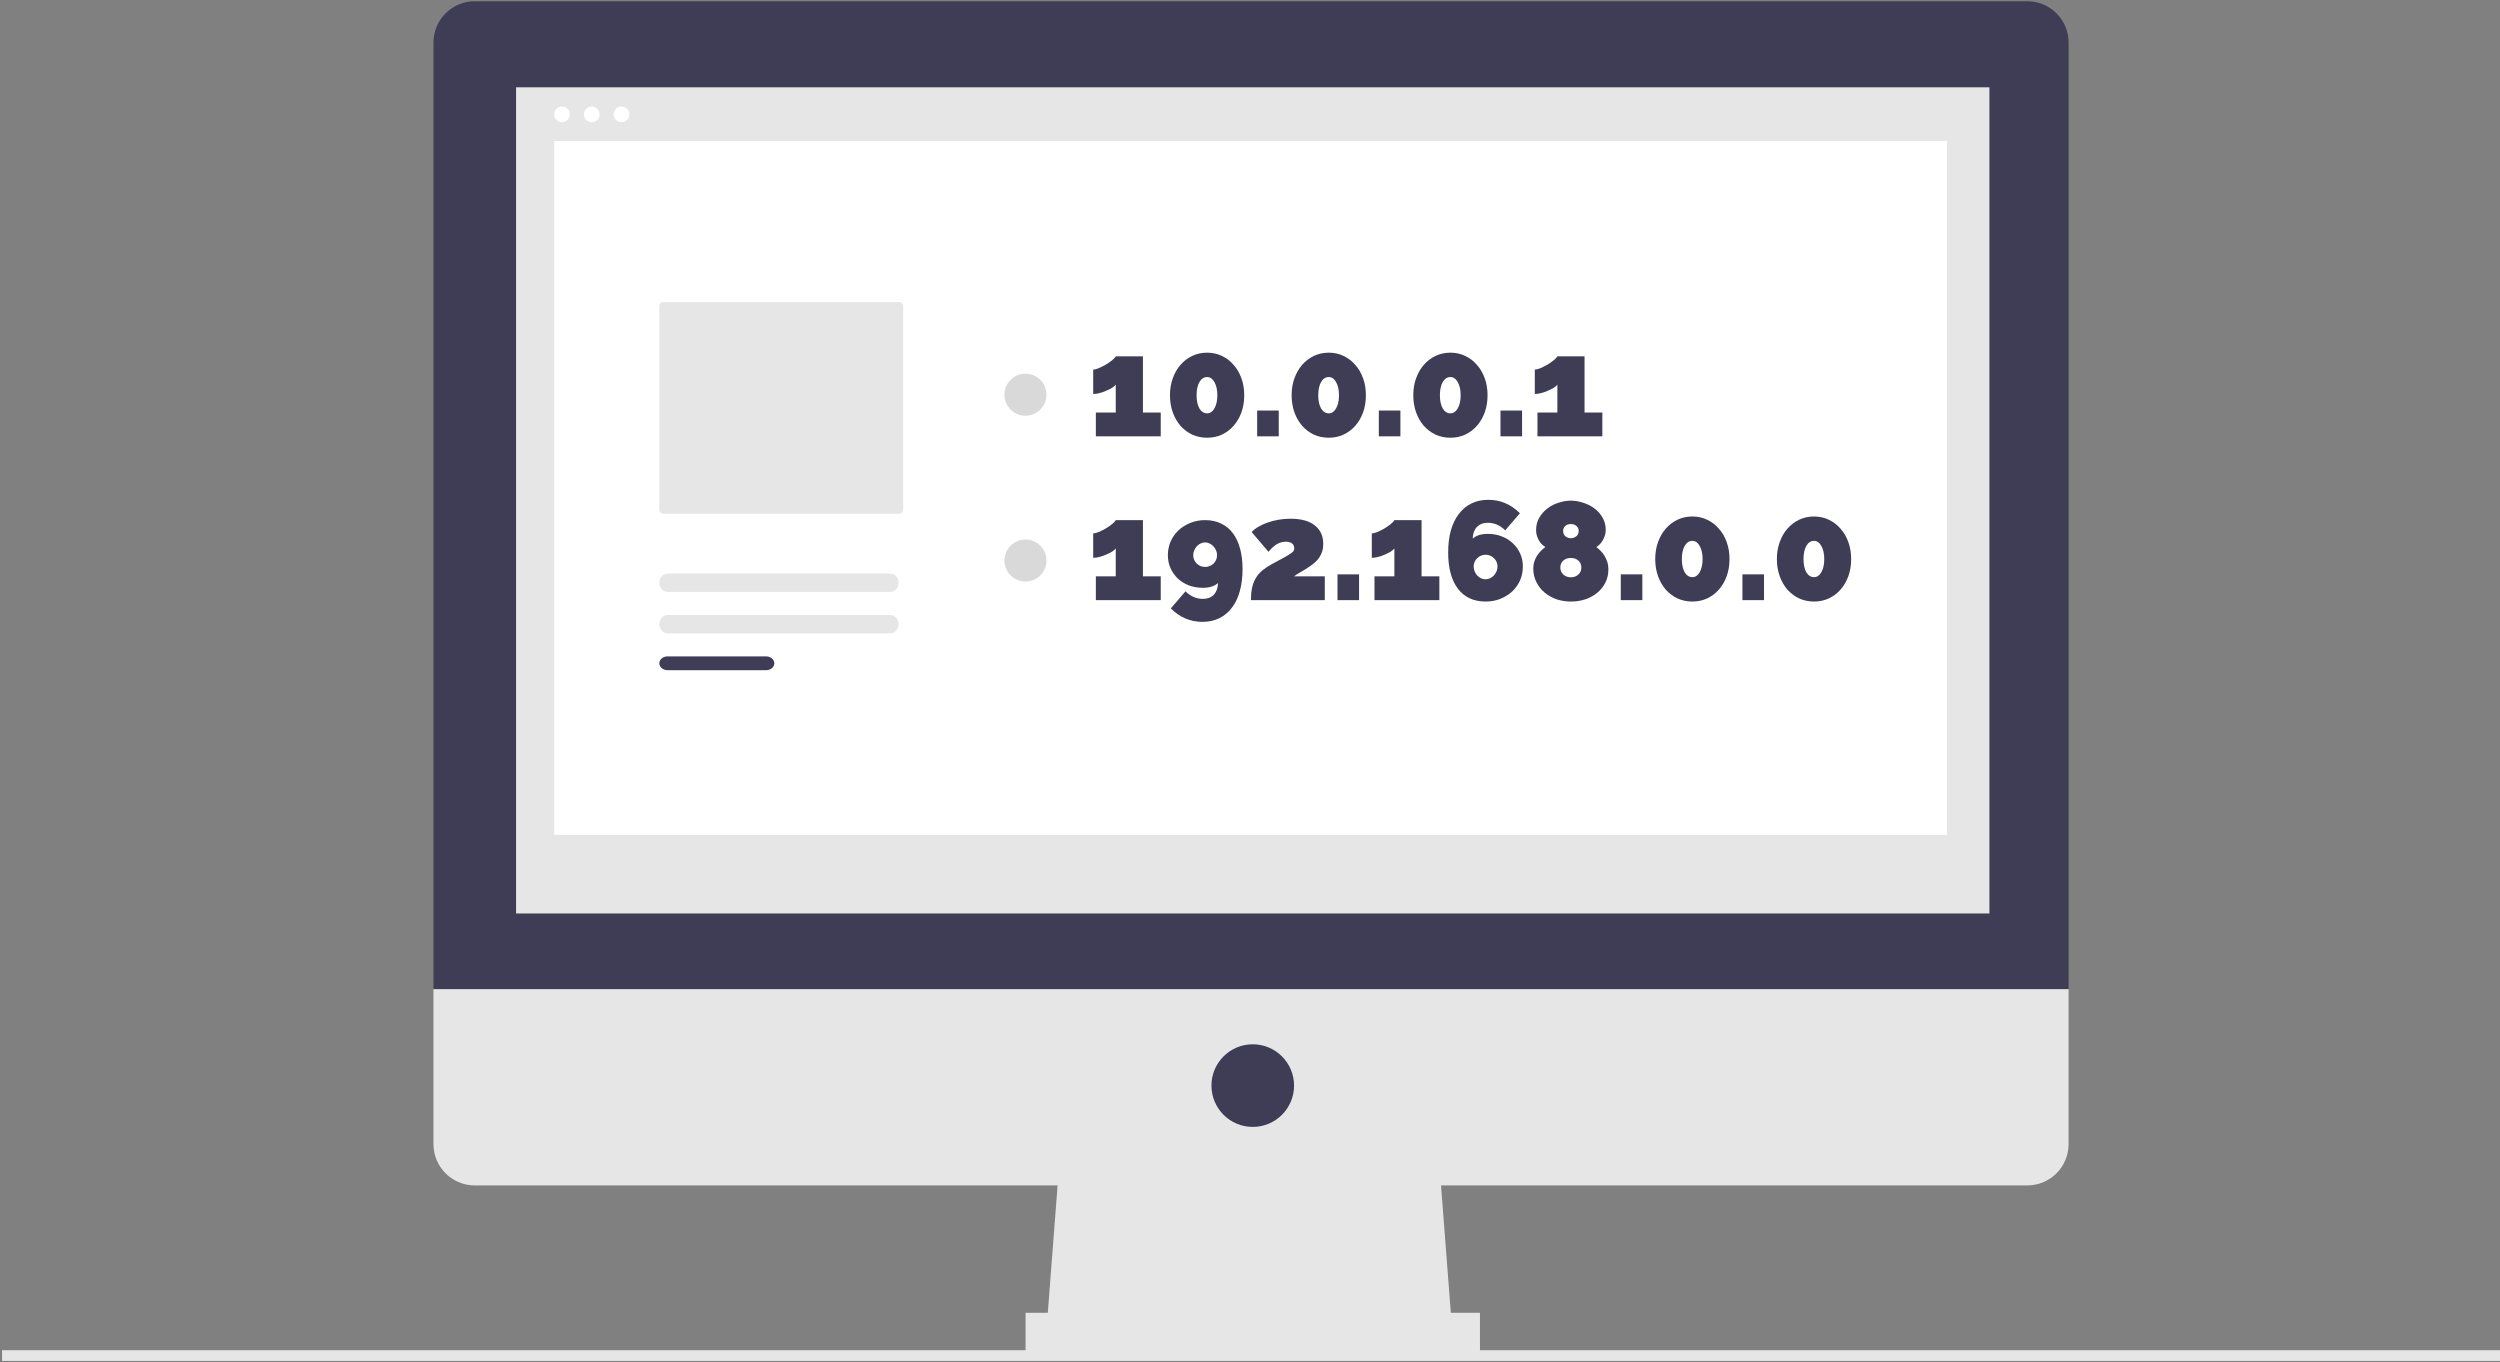 <svg xmlns="http://www.w3.org/2000/svg" width="769" height="419" viewBox="0 0 769 419" fill="none"><rect x="0" y="0" width="769" height="419" fill="#808080" stroke="none"/><path d="M769 415.321H0.634V418.617H769V415.321Z" fill="#E6E6E6"></path><path d="M446.763 410.167H321.814L326.05 355.106H442.527L446.763 410.167Z" fill="#E6E6E6"></path><path d="M455.234 403.814H315.462V416.521H455.234V403.814Z" fill="#E6E6E6"></path><path d="M623.593 0.382H146.04C142.67 0.382 139.438 1.721 137.055 4.104C134.672 6.487 133.333 9.719 133.333 13.089V13.089V304.28H636.3V13.089C636.3 11.42 635.971 9.768 635.332 8.226C634.694 6.685 633.758 5.284 632.578 4.104C631.398 2.924 629.997 1.988 628.456 1.35C626.914 0.711 625.262 0.382 623.593 0.382H623.593Z" fill="#3F3D56"></path><path d="M133.333 304.28V351.93C133.333 353.598 133.662 355.251 134.3 356.792C134.939 358.334 135.875 359.735 137.055 360.915C138.235 362.095 139.635 363.031 141.177 363.669C142.719 364.308 144.371 364.636 146.04 364.636H623.593C626.963 364.636 630.195 363.298 632.578 360.915C634.961 358.532 636.3 355.3 636.3 351.93V304.28H133.333Z" fill="#E6E6E6"></path><path d="M611.946 26.855H158.746V280.985H611.946V26.855Z" fill="#E6E6E6"></path><path d="M385.346 346.636C392.364 346.636 398.053 340.947 398.053 333.929C398.053 326.912 392.364 321.223 385.346 321.223C378.329 321.223 372.64 326.912 372.64 333.929C372.64 340.947 378.329 346.636 385.346 346.636Z" fill="#3F3D56"></path><path d="M172.879 37.588C174.211 37.588 175.291 36.508 175.291 35.176C175.291 33.845 174.211 32.765 172.879 32.765C171.547 32.765 170.468 33.845 170.468 35.176C170.468 36.508 171.547 37.588 172.879 37.588Z" fill="white"></path><path d="M182.03 37.588C183.362 37.588 184.442 36.508 184.442 35.176C184.442 33.845 183.362 32.765 182.03 32.765C180.699 32.765 179.619 33.845 179.619 35.176C179.619 36.508 180.699 37.588 182.03 37.588Z" fill="white"></path><path d="M191.184 37.588C192.516 37.588 193.595 36.508 193.595 35.176C193.595 33.845 192.516 32.765 191.184 32.765C189.852 32.765 188.772 33.845 188.772 35.176C188.772 36.508 189.852 37.588 191.184 37.588Z" fill="white"></path><path d="M598.886 43.371H170.468V256.799H598.886V43.371Z" fill="white"></path><circle cx="315.432" cy="172.419" r="6.466" fill="#D9D9D9"></circle><path d="M357.042 177.275V184.603H337.085V177.275H343.206V168.698C342.947 169.042 342.545 169.387 341.999 169.732C341.453 170.048 340.835 170.35 340.145 170.637C339.484 170.925 338.809 171.155 338.119 171.327C337.429 171.499 336.812 171.586 336.266 171.586V164.085C336.668 164.085 337.228 163.942 337.947 163.654C338.665 163.338 339.384 162.979 340.102 162.577C340.82 162.146 341.467 161.7 342.042 161.24C342.645 160.752 343.033 160.335 343.206 159.99H351.568V177.275H357.042Z" fill="#3F3D56"></path><path d="M359.235 170.767C359.235 169.272 359.522 167.864 360.097 166.542C360.672 165.22 361.477 164.085 362.511 163.137C363.546 162.16 364.753 161.399 366.132 160.853C367.54 160.278 369.063 159.99 370.701 159.99C372.54 159.99 374.164 160.335 375.572 161.025C377.009 161.686 378.216 162.663 379.193 163.956C380.17 165.249 380.917 166.83 381.434 168.698C381.951 170.565 382.21 172.692 382.21 175.077C382.21 177.606 381.923 179.876 381.348 181.888C380.802 183.871 379.997 185.552 378.934 186.931C377.871 188.339 376.578 189.417 375.055 190.164C373.532 190.911 371.807 191.285 369.882 191.285C366.146 191.285 362.899 189.905 360.14 187.146L364.666 181.888C366.218 183.439 368 184.215 370.011 184.215C371.419 184.215 372.526 183.799 373.33 182.965C374.164 182.103 374.609 180.896 374.667 179.345C373.575 180.322 372.023 180.81 370.011 180.81C368.46 180.81 367.023 180.566 365.701 180.077C364.408 179.56 363.273 178.856 362.296 177.965C361.347 177.046 360.6 175.982 360.054 174.775C359.508 173.54 359.235 172.203 359.235 170.767ZM370.701 166.844C370.212 166.844 369.738 166.959 369.279 167.189C368.847 167.39 368.46 167.677 368.115 168.051C367.799 168.396 367.54 168.813 367.339 169.301C367.138 169.761 367.037 170.249 367.037 170.767C367.037 171.772 367.396 172.635 368.115 173.353C368.833 174.043 369.695 174.387 370.701 174.387C371.707 174.387 372.569 174.043 373.287 173.353C374.006 172.635 374.365 171.772 374.365 170.767C374.365 170.249 374.264 169.761 374.063 169.301C373.862 168.813 373.589 168.396 373.244 168.051C372.928 167.677 372.54 167.39 372.08 167.189C371.649 166.959 371.19 166.844 370.701 166.844Z" fill="#3F3D56"></path><path d="M384.791 184.603C384.791 183.166 384.906 181.902 385.135 180.81C385.365 179.718 385.739 178.741 386.256 177.879C386.773 176.988 387.434 176.198 388.239 175.508C389.072 174.819 390.092 174.143 391.299 173.482C392.851 172.649 394.072 171.988 394.963 171.499C395.883 170.982 396.573 170.565 397.032 170.249C397.492 169.933 397.779 169.675 397.894 169.474C398.038 169.244 398.11 168.999 398.11 168.741C398.11 168.022 397.88 167.491 397.42 167.146C396.961 166.801 396.328 166.629 395.524 166.629C394.575 166.629 393.67 166.873 392.808 167.361C391.975 167.85 391.098 168.64 390.179 169.732L385.006 163.654C385.552 163.051 386.256 162.505 387.118 162.016C387.98 161.499 388.929 161.068 389.963 160.723C391.026 160.35 392.147 160.062 393.325 159.861C394.504 159.66 395.71 159.559 396.946 159.559C400.251 159.559 402.751 160.249 404.446 161.628C406.171 162.979 407.033 164.876 407.033 167.318C407.033 168.209 406.918 168.999 406.688 169.689C406.458 170.379 406.142 171.011 405.74 171.586C405.366 172.132 404.906 172.635 404.36 173.094C403.814 173.554 403.239 173.985 402.636 174.387C401.918 174.876 401.156 175.35 400.351 175.81C399.576 176.241 398.8 176.729 398.024 177.275H407.507V184.603H384.791Z" fill="#3F3D56"></path><path d="M411.414 184.603V176.672H418.052V184.603H411.414Z" fill="#3F3D56"></path><path d="M442.747 177.275V184.603H422.789V177.275H428.91V168.698C428.651 169.042 428.249 169.387 427.703 169.732C427.157 170.048 426.539 170.35 425.85 170.637C425.189 170.925 424.513 171.155 423.824 171.327C423.134 171.499 422.516 171.586 421.97 171.586V164.085C422.372 164.085 422.933 163.942 423.651 163.654C424.37 163.338 425.088 162.979 425.807 162.577C426.525 162.146 427.171 161.7 427.746 161.24C428.35 160.752 428.738 160.335 428.91 159.99H437.272V177.275H442.747Z" fill="#3F3D56"></path><path d="M468.432 174.258C468.432 175.781 468.144 177.204 467.57 178.526C466.995 179.819 466.19 180.954 465.156 181.931C464.121 182.879 462.9 183.641 461.492 184.215C460.113 184.761 458.604 185.034 456.966 185.034C453.288 185.034 450.443 183.712 448.431 181.069C446.448 178.425 445.457 174.718 445.457 169.948C445.457 167.419 445.73 165.163 446.276 163.18C446.851 161.169 447.67 159.473 448.733 158.094C449.796 156.686 451.089 155.608 452.612 154.861C454.135 154.114 455.86 153.74 457.785 153.74C461.521 153.74 464.768 155.12 467.527 157.878L463.001 163.137C461.449 161.585 459.667 160.809 457.656 160.809C456.248 160.809 455.127 161.24 454.293 162.103C453.489 162.936 453.058 164.129 453 165.68C454.092 164.703 455.644 164.215 457.656 164.215C459.207 164.215 460.63 164.473 461.923 164.991C463.245 165.479 464.38 166.183 465.328 167.103C466.305 167.994 467.067 169.057 467.613 170.292C468.159 171.499 468.432 172.821 468.432 174.258ZM456.966 178.181C457.454 178.181 457.914 178.08 458.345 177.879C458.805 177.649 459.193 177.362 459.509 177.017C459.854 176.643 460.127 176.227 460.328 175.767C460.529 175.278 460.63 174.775 460.63 174.258C460.63 173.252 460.271 172.405 459.552 171.715C458.834 170.997 457.972 170.637 456.966 170.637C455.96 170.637 455.098 170.997 454.38 171.715C453.661 172.405 453.302 173.252 453.302 174.258C453.302 174.775 453.403 175.278 453.604 175.767C453.805 176.227 454.064 176.643 454.38 177.017C454.724 177.362 455.112 177.649 455.543 177.879C456.003 178.08 456.477 178.181 456.966 178.181Z" fill="#3F3D56"></path><path d="M494.742 175.077C494.742 176.571 494.44 177.936 493.837 179.172C493.233 180.379 492.4 181.428 491.337 182.319C490.302 183.181 489.081 183.856 487.673 184.345C486.265 184.804 484.77 185.034 483.19 185.034C481.667 185.034 480.201 184.804 478.793 184.345C477.414 183.856 476.192 183.166 475.129 182.276C474.066 181.385 473.218 180.307 472.586 179.043C471.954 177.778 471.638 176.37 471.638 174.819C471.638 174.043 471.753 173.324 471.983 172.663C472.212 172.002 472.5 171.399 472.845 170.853C473.218 170.307 473.621 169.818 474.052 169.387C474.483 168.956 474.914 168.583 475.345 168.267C474.511 167.778 473.822 167.045 473.276 166.068C472.758 165.091 472.5 164.1 472.5 163.094C472.5 161.628 472.83 160.335 473.491 159.215C474.181 158.065 475.043 157.102 476.078 156.327C477.112 155.551 478.262 154.976 479.526 154.602C480.79 154.2 482.012 153.999 483.19 153.999C484.368 153.999 485.589 154.2 486.854 154.602C488.118 154.976 489.268 155.536 490.302 156.283C491.365 157.031 492.227 157.979 492.888 159.128C493.578 160.249 493.923 161.542 493.923 163.008C493.923 164.014 493.65 165.019 493.104 166.025C492.558 167.031 491.868 167.778 491.035 168.267C491.466 168.583 491.897 168.971 492.328 169.43C492.788 169.861 493.19 170.364 493.535 170.939C493.88 171.514 494.167 172.146 494.397 172.836C494.627 173.525 494.742 174.273 494.742 175.077ZM486.423 174.603C486.423 173.655 486.107 172.922 485.474 172.405C484.871 171.887 484.109 171.629 483.19 171.629C482.242 171.629 481.466 171.902 480.862 172.448C480.259 172.965 479.957 173.683 479.957 174.603C479.957 175.436 480.259 176.14 480.862 176.715C481.494 177.29 482.27 177.577 483.19 177.577C484.138 177.577 484.914 177.29 485.517 176.715C486.121 176.14 486.423 175.436 486.423 174.603ZM480.819 163.266C480.819 164.042 481.063 164.617 481.552 164.991C482.069 165.364 482.615 165.551 483.19 165.551C483.765 165.551 484.311 165.364 484.828 164.991C485.345 164.617 485.604 164.042 485.604 163.266C485.604 162.692 485.374 162.203 484.914 161.801C484.483 161.399 483.908 161.197 483.19 161.197C482.471 161.197 481.897 161.399 481.466 161.801C481.035 162.203 480.819 162.692 480.819 163.266Z" fill="#3F3D56"></path><path d="M498.549 184.603V176.672H505.187V184.603H498.549Z" fill="#3F3D56"></path><path d="M531.995 171.974C531.995 173.87 531.707 175.623 531.133 177.232C530.558 178.813 529.753 180.192 528.719 181.37C527.713 182.52 526.506 183.425 525.098 184.086C523.718 184.718 522.21 185.034 520.572 185.034C518.934 185.034 517.411 184.718 516.003 184.086C514.623 183.425 513.416 182.52 512.382 181.37C511.376 180.192 510.586 178.813 510.011 177.232C509.436 175.623 509.149 173.87 509.149 171.974C509.149 170.077 509.436 168.338 510.011 166.758C510.586 165.149 511.376 163.769 512.382 162.62C513.416 161.442 514.623 160.522 516.003 159.861C517.411 159.2 518.934 158.87 520.572 158.87C522.21 158.87 523.718 159.2 525.098 159.861C526.506 160.522 527.713 161.442 528.719 162.62C529.753 163.769 530.558 165.149 531.133 166.758C531.707 168.338 531.995 170.077 531.995 171.974ZM523.718 171.974C523.718 170.307 523.417 168.956 522.813 167.922C522.239 166.887 521.491 166.37 520.572 166.37C519.595 166.37 518.805 166.887 518.201 167.922C517.626 168.956 517.339 170.307 517.339 171.974C517.339 173.64 517.626 174.991 518.201 176.025C518.805 177.031 519.595 177.534 520.572 177.534C521.491 177.534 522.239 177.031 522.813 176.025C523.417 174.991 523.718 173.64 523.718 171.974Z" fill="#3F3D56"></path><path d="M535.971 184.603V176.672H542.61V184.603H535.971Z" fill="#3F3D56"></path><path d="M569.417 171.974C569.417 173.87 569.129 175.623 568.555 177.232C567.98 178.813 567.175 180.192 566.141 181.37C565.135 182.52 563.928 183.425 562.52 184.086C561.141 184.718 559.632 185.034 557.994 185.034C556.356 185.034 554.833 184.718 553.425 184.086C552.045 183.425 550.839 182.52 549.804 181.37C548.798 180.192 548.008 178.813 547.433 177.232C546.859 175.623 546.571 173.87 546.571 171.974C546.571 170.077 546.859 168.338 547.433 166.758C548.008 165.149 548.798 163.769 549.804 162.62C550.839 161.442 552.045 160.522 553.425 159.861C554.833 159.2 556.356 158.87 557.994 158.87C559.632 158.87 561.141 159.2 562.52 159.861C563.928 160.522 565.135 161.442 566.141 162.62C567.175 163.769 567.98 165.149 568.555 166.758C569.129 168.338 569.417 170.077 569.417 171.974ZM561.141 171.974C561.141 170.307 560.839 168.956 560.235 167.922C559.661 166.887 558.913 166.37 557.994 166.37C557.017 166.37 556.227 166.887 555.623 167.922C555.048 168.956 554.761 170.307 554.761 171.974C554.761 173.64 555.048 174.991 555.623 176.025C556.227 177.031 557.017 177.534 557.994 177.534C558.913 177.534 559.661 177.031 560.235 176.025C560.839 174.991 561.141 173.64 561.141 171.974Z" fill="#3F3D56"></path><circle cx="315.432" cy="121.412" r="6.466" fill="#D9D9D9"></circle><path d="M357.042 126.886V134.214H337.085V126.886H343.206V118.308C342.947 118.653 342.545 118.998 341.999 119.343C341.453 119.659 340.835 119.961 340.145 120.248C339.484 120.535 338.809 120.765 338.119 120.938C337.429 121.11 336.812 121.196 336.266 121.196V113.696C336.668 113.696 337.228 113.552 337.947 113.265C338.665 112.949 339.384 112.59 340.102 112.187C340.82 111.756 341.467 111.311 342.042 110.851C342.645 110.363 343.033 109.946 343.206 109.601H351.568V126.886H357.042Z" fill="#3F3D56"></path><path d="M382.727 121.584C382.727 123.481 382.44 125.234 381.865 126.843C381.29 128.424 380.486 129.803 379.451 130.981C378.446 132.131 377.239 133.036 375.83 133.697C374.451 134.329 372.942 134.645 371.304 134.645C369.666 134.645 368.143 134.329 366.735 133.697C365.356 133.036 364.149 132.131 363.115 130.981C362.109 129.803 361.319 128.424 360.744 126.843C360.169 125.234 359.882 123.481 359.882 121.584C359.882 119.688 360.169 117.949 360.744 116.369C361.319 114.759 362.109 113.38 363.115 112.231C364.149 111.052 365.356 110.133 366.735 109.472C368.143 108.811 369.666 108.48 371.304 108.48C372.942 108.48 374.451 108.811 375.83 109.472C377.239 110.133 378.446 111.052 379.451 112.231C380.486 113.38 381.29 114.759 381.865 116.369C382.44 117.949 382.727 119.688 382.727 121.584ZM374.451 121.584C374.451 119.918 374.149 118.567 373.546 117.532C372.971 116.498 372.224 115.981 371.304 115.981C370.327 115.981 369.537 116.498 368.934 117.532C368.359 118.567 368.072 119.918 368.072 121.584C368.072 123.251 368.359 124.602 368.934 125.636C369.537 126.642 370.327 127.145 371.304 127.145C372.224 127.145 372.971 126.642 373.546 125.636C374.149 124.602 374.451 123.251 374.451 121.584Z" fill="#3F3D56"></path><path d="M386.704 134.214V126.283H393.342V134.214H386.704Z" fill="#3F3D56"></path><path d="M420.149 121.584C420.149 123.481 419.862 125.234 419.287 126.843C418.713 128.424 417.908 129.803 416.873 130.981C415.868 132.131 414.661 133.036 413.253 133.697C411.873 134.329 410.365 134.645 408.727 134.645C407.089 134.645 405.566 134.329 404.157 133.697C402.778 133.036 401.571 132.131 400.537 130.981C399.531 129.803 398.741 128.424 398.166 126.843C397.591 125.234 397.304 123.481 397.304 121.584C397.304 119.688 397.591 117.949 398.166 116.369C398.741 114.759 399.531 113.38 400.537 112.231C401.571 111.052 402.778 110.133 404.157 109.472C405.566 108.811 407.089 108.48 408.727 108.48C410.365 108.48 411.873 108.811 413.253 109.472C414.661 110.133 415.868 111.052 416.873 112.231C417.908 113.38 418.713 114.759 419.287 116.369C419.862 117.949 420.149 119.688 420.149 121.584ZM411.873 121.584C411.873 119.918 411.571 118.567 410.968 117.532C410.393 116.498 409.646 115.981 408.727 115.981C407.75 115.981 406.959 116.498 406.356 117.532C405.781 118.567 405.494 119.918 405.494 121.584C405.494 123.251 405.781 124.602 406.356 125.636C406.959 126.642 407.75 127.145 408.727 127.145C409.646 127.145 410.393 126.642 410.968 125.636C411.571 124.602 411.873 123.251 411.873 121.584Z" fill="#3F3D56"></path><path d="M424.126 134.214V126.283H430.764V134.214H424.126Z" fill="#3F3D56"></path><path d="M457.571 121.584C457.571 123.481 457.284 125.234 456.709 126.843C456.135 128.424 455.33 129.803 454.295 130.981C453.29 132.131 452.083 133.036 450.675 133.697C449.295 134.329 447.787 134.645 446.149 134.645C444.511 134.645 442.988 134.329 441.58 133.697C440.2 133.036 438.993 132.131 437.959 130.981C436.953 129.803 436.163 128.424 435.588 126.843C435.013 125.234 434.726 123.481 434.726 121.584C434.726 119.688 435.013 117.949 435.588 116.369C436.163 114.759 436.953 113.38 437.959 112.231C438.993 111.052 440.2 110.133 441.58 109.472C442.988 108.811 444.511 108.48 446.149 108.48C447.787 108.48 449.295 108.811 450.675 109.472C452.083 110.133 453.29 111.052 454.295 112.231C455.33 113.38 456.135 114.759 456.709 116.369C457.284 117.949 457.571 119.688 457.571 121.584ZM449.295 121.584C449.295 119.918 448.994 118.567 448.39 117.532C447.815 116.498 447.068 115.981 446.149 115.981C445.172 115.981 444.381 116.498 443.778 117.532C443.203 118.567 442.916 119.918 442.916 121.584C442.916 123.251 443.203 124.602 443.778 125.636C444.381 126.642 445.172 127.145 446.149 127.145C447.068 127.145 447.815 126.642 448.39 125.636C448.994 124.602 449.295 123.251 449.295 121.584Z" fill="#3F3D56"></path><path d="M461.548 134.214V126.283H468.186V134.214H461.548Z" fill="#3F3D56"></path><path d="M492.881 126.886V134.214H472.924V126.886H479.045V118.308C478.786 118.653 478.384 118.998 477.838 119.343C477.292 119.659 476.674 119.961 475.984 120.248C475.323 120.535 474.648 120.765 473.958 120.938C473.269 121.11 472.651 121.196 472.105 121.196V113.696C472.507 113.696 473.067 113.552 473.786 113.265C474.504 112.949 475.223 112.59 475.941 112.187C476.66 111.756 477.306 111.311 477.881 110.851C478.484 110.363 478.872 109.946 479.045 109.601H487.407V126.886H492.881Z" fill="#3F3D56"></path><path d="M204.045 92.911C203.716 92.911 203.4 93.042 203.167 93.274C202.934 93.506 202.803 93.821 202.803 94.15V156.784C202.803 157.113 202.934 157.428 203.167 157.66C203.4 157.892 203.716 158.023 204.045 158.023H276.581C276.911 158.023 277.227 157.892 277.459 157.66C277.692 157.428 277.823 157.113 277.824 156.784V94.15C277.823 93.821 277.692 93.506 277.459 93.274C277.227 93.042 276.911 92.911 276.581 92.911H204.045Z" fill="#E6E6E6"></path><path d="M205.377 189.164C204.694 189.165 204.039 189.464 203.556 189.995C203.074 190.526 202.803 191.245 202.803 191.995C202.803 192.745 203.074 193.464 203.556 193.995C204.039 194.526 204.694 194.825 205.377 194.826H273.834C274.517 194.825 275.172 194.526 275.655 193.995C276.137 193.464 276.408 192.745 276.408 191.995C276.408 191.245 276.137 190.526 275.655 189.995C275.172 189.464 274.517 189.165 273.834 189.164H205.377Z" fill="#E6E6E6"></path><path d="M205.335 201.903C204.663 201.904 204.019 202.128 203.544 202.527C203.069 202.925 202.803 203.464 202.803 204.027C202.803 204.589 203.069 205.128 203.544 205.526C204.019 205.925 204.663 206.149 205.335 206.15H235.658C236.33 206.149 236.974 205.925 237.449 205.526C237.923 205.128 238.19 204.589 238.19 204.027C238.19 203.464 237.923 202.925 237.449 202.527C236.974 202.128 236.33 201.904 235.658 201.903H205.335Z" fill="#3F3D56"></path><path d="M205.377 176.425C204.694 176.426 204.039 176.725 203.556 177.256C203.074 177.787 202.803 178.506 202.803 179.256C202.803 180.006 203.074 180.725 203.556 181.256C204.039 181.786 204.694 182.085 205.377 182.087H273.834C274.517 182.085 275.172 181.786 275.655 181.256C276.137 180.725 276.408 180.006 276.408 179.256C276.408 178.506 276.137 177.787 275.655 177.256C275.172 176.725 274.517 176.426 273.834 176.425H205.377Z" fill="#E6E6E6"></path></svg>